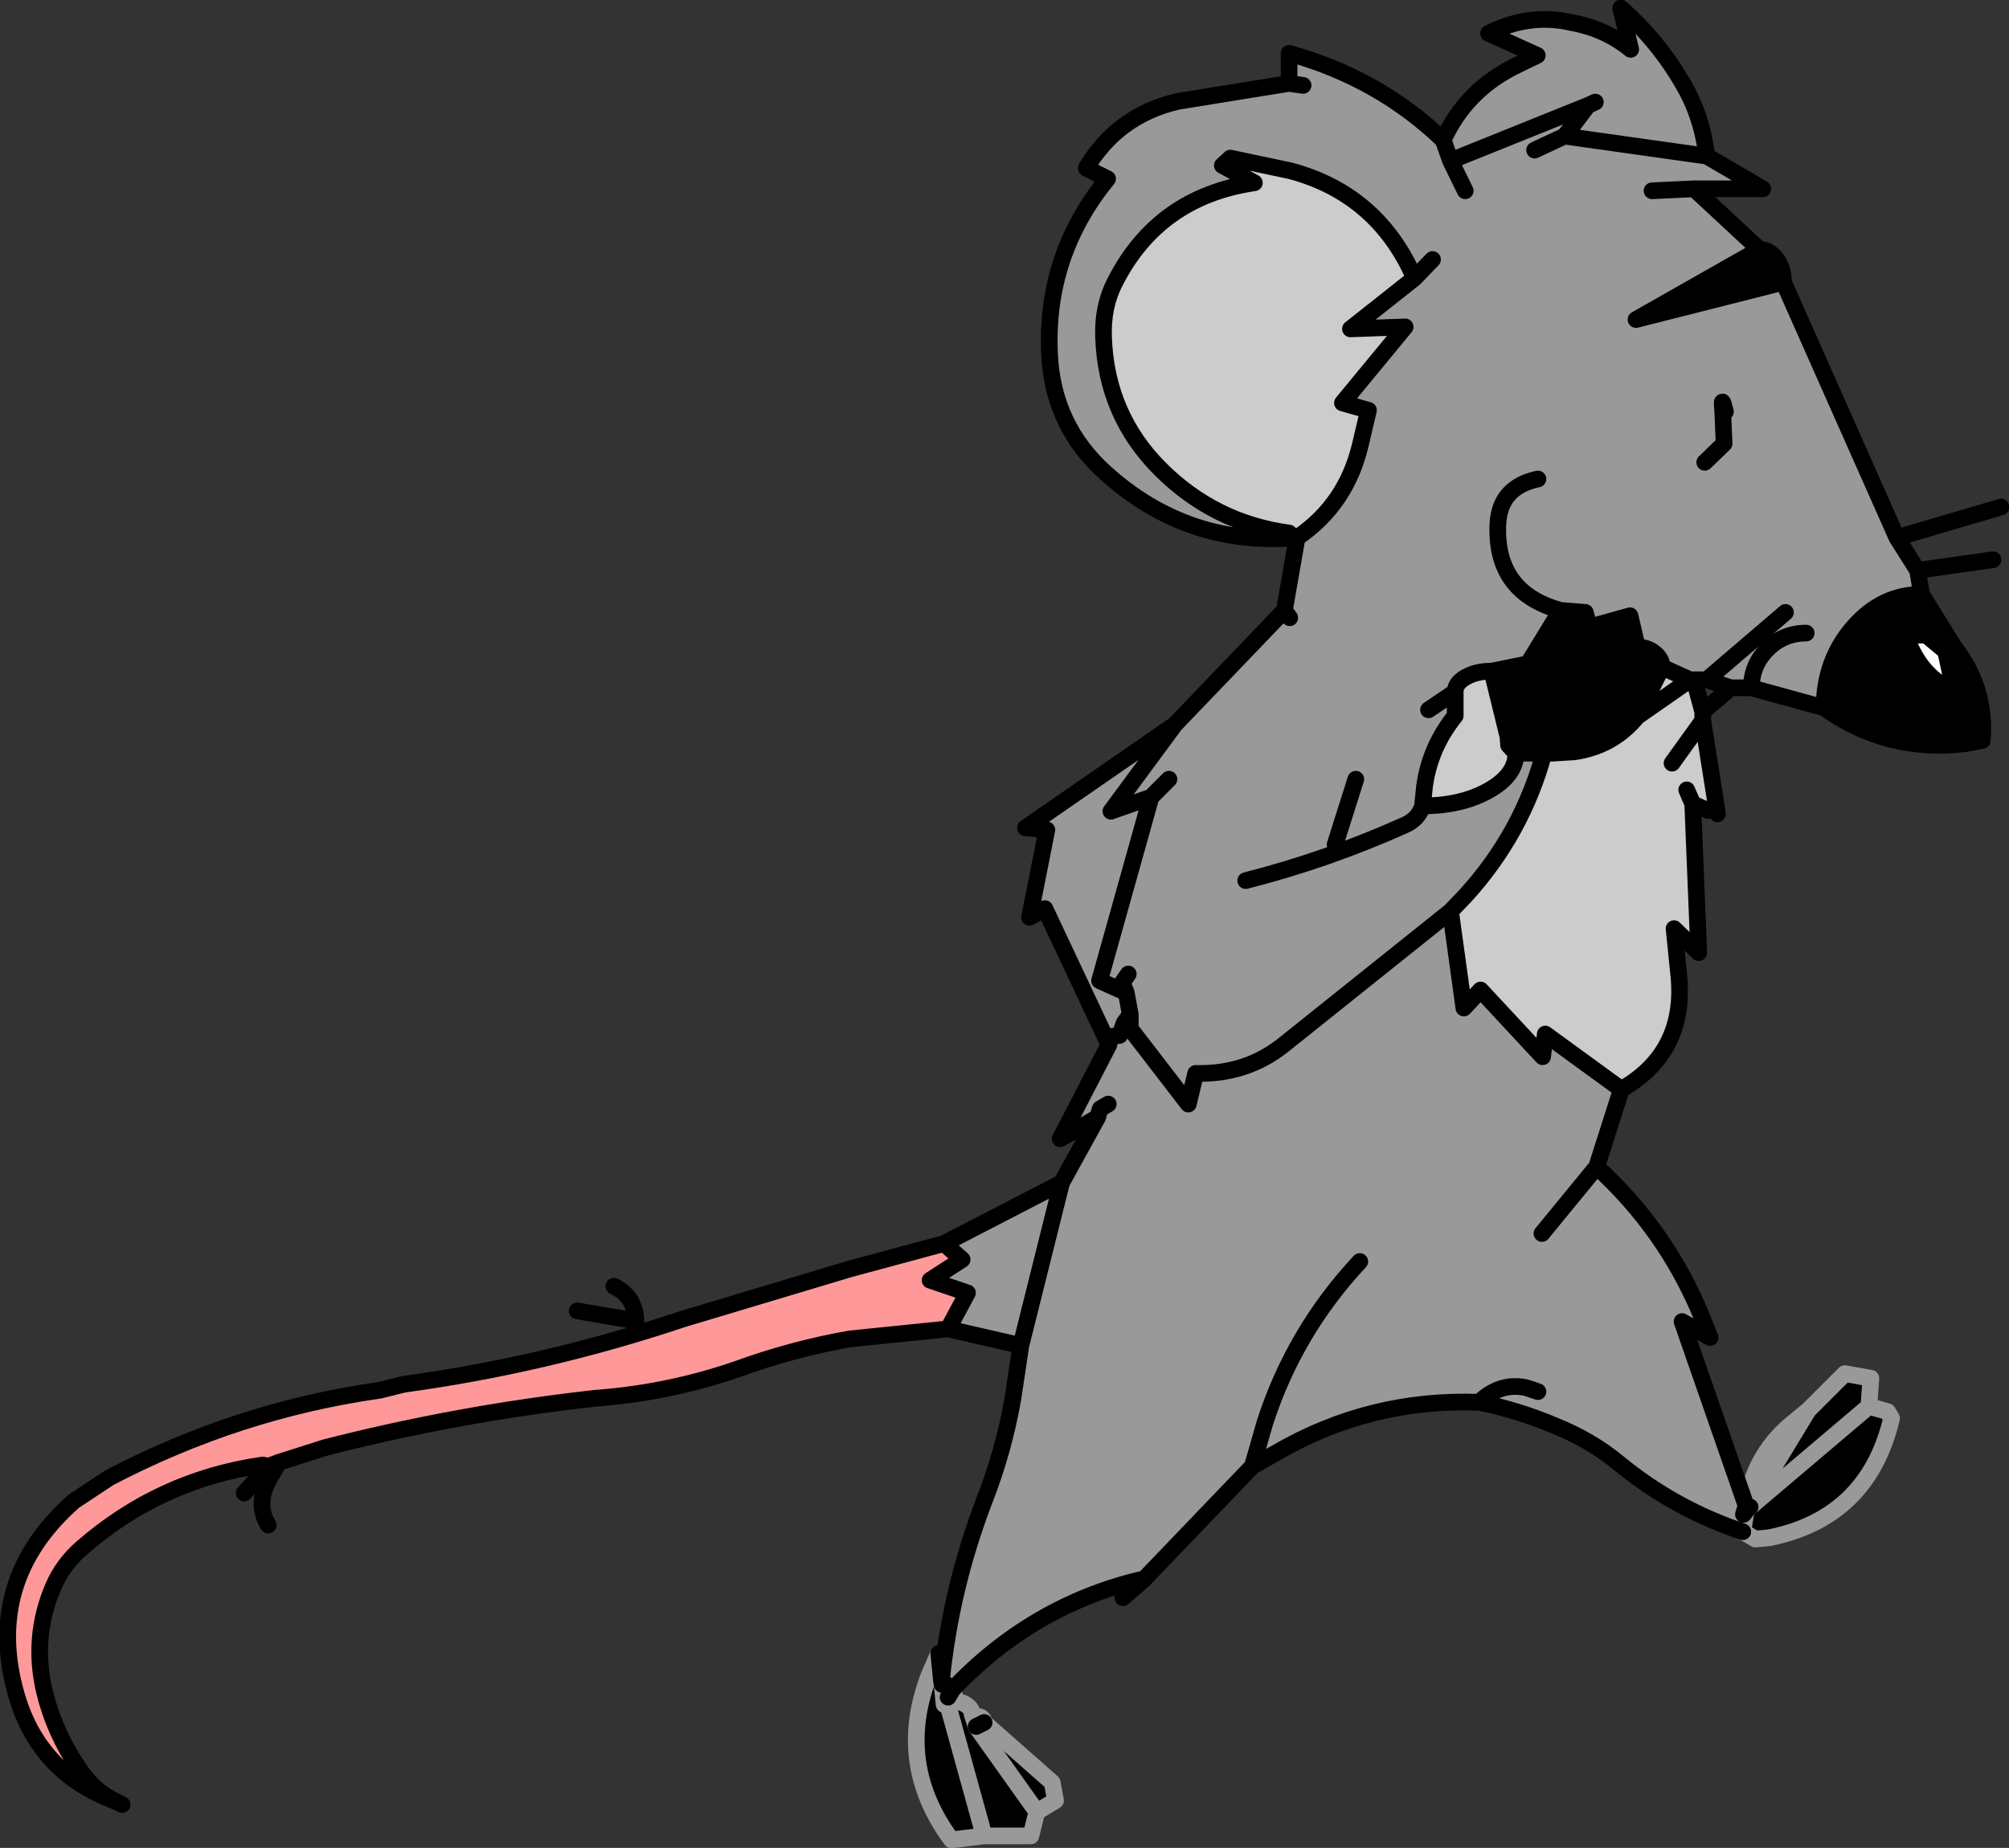 <?xml version="1.0" encoding="UTF-8" standalone="no"?>
<svg xmlns:xlink="http://www.w3.org/1999/xlink" height="138.5px" width="150.55px" xmlns="http://www.w3.org/2000/svg">
  <rect width="100%" height="100%" fill="#333333" stroke="none"/>
  <g transform="matrix(1.0, 0.0, 0.0, 1.0, 99.55, 37.45)">
    <path d="M-79.85 72.35 L-78.65 72.15 -79.45 72.45 -79.85 72.35" fill="#ff9966" fill-rule="evenodd" stroke="none"/>
    <path d="M-79.85 72.35 Q-87.55 73.45 -93.4 78.55 -94.8 79.75 -95.55 81.45 -97.2 85.3 -96.2 89.4 -95.45 92.45 -93.6 95.15 -92.5 96.8 -90.9 97.55 -96.6 95.45 -98.3 89.65 -100.8 81.05 -94.0 75.05 L-91.35 73.3 Q-81.7 68.25 -71.1 66.75 L-69.3 66.3 Q-58.65 64.85 -48.35 61.4 L-35.85 57.65 -28.8 55.75 -27.45 56.95 -29.85 58.5 -27.05 59.45 -28.5 62.15 -35.85 62.9 Q-40.15 63.65 -44.4 65.2 -49.5 66.95 -54.95 67.35 -65.25 68.5 -75.2 71.05 L-78.65 72.15 -79.85 72.35" fill="#ff9999" fill-rule="evenodd" stroke="none"/>
    <path d="M-28.8 55.75 L-20.0 51.2 -17.3 46.3 -20.1 47.9 -16.45 40.85 -21.25 30.65 -22.4 31.3 -21.1 24.75 -22.7 24.6 -11.5 16.85 -3.3 8.3 -2.35 2.85 Q-10.55 3.55 -16.7 -2.0 -20.65 -5.55 -20.9 -10.9 -21.25 -18.3 -16.55 -24.05 L-18.15 -24.85 Q-15.8 -28.8 -11.3 -29.85 L-2.95 -31.2 -2.95 -33.45 Q3.75 -31.6 8.6 -26.95 10.25 -30.6 13.9 -32.45 L15.65 -33.3 12.0 -34.95 Q15.1 -36.5 18.25 -35.75 20.75 -35.3 22.65 -33.75 L21.9 -36.85 Q24.7 -34.4 26.55 -31.2 28.0 -28.75 28.35 -25.75 L32.55 -23.3 27.4 -23.3 32.3 -18.75 23.05 -13.5 34.1 -16.3 42.6 2.85 44.15 5.3 44.45 7.1 Q41.45 7.1 39.3 9.6 37.15 12.1 37.15 15.6 L31.7 14.1 30.15 14.1 28.35 13.5 27.4 13.5 27.1 13.5 25.0 12.55 Q25.0 11.95 24.45 11.5 23.9 11.05 23.15 11.05 L22.6 8.7 19.55 9.55 19.25 8.45 17.4 8.3 Q12.45 6.95 12.7 1.8 12.85 -0.95 15.7 -1.55 12.85 -0.95 12.7 1.8 12.45 6.95 17.4 8.3 L14.95 12.3 12.25 12.85 Q11.1 12.85 10.3 13.3 9.5 13.75 9.5 14.4 L9.5 16.2 Q7.6 18.55 7.2 21.5 L7.05 22.95 Q9.95 22.95 12.0 21.8 14.05 20.65 14.05 19.0 L15.3 19.0 16.15 19.0 Q14.5 25.05 10.25 29.7 L9.15 30.85 10.15 38.1 11.4 36.75 16.05 41.75 16.25 40.05 21.95 44.2 20.1 50.0 Q25.25 54.7 27.9 61.05 L28.6 62.8 26.5 61.6 31.3 75.4 31.1 76.05 31.3 75.8 31.05 77.35 Q25.95 75.65 21.8 72.25 19.7 70.5 16.95 69.4 14.25 68.25 11.3 67.65 3.15 67.35 -3.85 71.4 L-5.7 72.45 -4.75 69.15 Q-2.55 62.35 2.35 57.1 -2.55 62.35 -4.75 69.15 L-5.7 72.45 -13.9 81.0 -14.1 80.95 Q-22.2 82.9 -28.15 89.15 L-28.5 88.9 -29.0 88.5 Q-28.3 81.6 -25.8 75.05 -24.35 71.35 -23.65 67.4 L-23.05 63.4 -28.5 62.15 -27.05 59.45 -29.85 58.5 -27.45 56.95 -28.8 55.75 M-1.9 -31.05 L-2.95 -31.2 -1.9 -31.05 M-2.35 2.85 Q1.35 0.35 2.4 -4.15 L3.0 -6.7 1.05 -7.25 5.75 -12.95 1.65 -12.8 6.45 -16.6 Q3.7 -22.9 -2.85 -24.65 L-7.35 -25.6 -7.95 -25.05 -5.55 -23.75 Q-12.75 -22.7 -16.0 -16.3 -16.95 -14.45 -16.85 -12.15 -16.65 -6.35 -12.6 -2.3 -8.55 1.75 -2.95 2.5 L-2.35 2.85 M28.35 -25.75 L17.7 -27.25 15.45 -26.2 17.7 -27.25 19.45 -29.55 9.15 -25.4 10.25 -23.15 9.15 -25.4 19.45 -29.55 17.7 -27.25 28.35 -25.75 M24.25 -23.15 L27.4 -23.3 24.25 -23.15 M20.0 -29.8 L19.45 -29.55 20.0 -29.8 M9.15 -25.4 L8.6 -26.95 9.15 -25.4 M7.8 -18.0 L6.45 -16.6 7.8 -18.0 M-20.0 51.2 L-23.05 63.4 -20.0 51.2 M29.55 -6.6 L29.75 -6.6 Q29.4 -8.05 29.55 -6.6 L29.65 -4.2 28.2 -2.8 29.65 -4.2 29.55 -6.6 M35.8 10.0 Q34.1 10.0 32.9 11.2 31.7 12.4 31.7 14.1 31.7 12.4 32.9 11.2 34.1 10.0 35.8 10.0 M34.25 8.45 L28.35 13.5 34.25 8.45 M-11.95 20.95 L-13.3 22.3 -16.3 23.35 -11.5 16.85 -16.3 23.35 -13.3 22.3 -11.95 20.95 M-2.9 8.85 L-3.3 8.3 -2.9 8.85 M-14.85 38.6 L-15.15 36.95 -15.45 36.2 -15.0 35.55 -15.45 36.2 -15.15 36.95 -14.85 38.6 -15.3 39.2 -15.5 39.8 -14.85 39.65 -14.85 38.6 M9.15 30.85 L-3.35 40.85 Q-6.15 43.1 -9.95 43.0 L-10.5 45.3 -14.85 39.65 -10.5 45.3 -9.95 43.0 Q-6.15 43.1 -3.35 40.85 L9.15 30.85 M7.5 15.75 L9.5 14.4 7.5 15.75 M0.5 25.85 L2.05 20.95 0.5 25.85 M-6.2 28.55 Q-0.1 27.0 5.7 24.4 6.75 23.95 7.05 22.95 6.75 23.95 5.7 24.4 -0.1 27.0 -6.2 28.55 M-16.45 40.85 L-16.35 40.25 -15.65 40.15 -15.3 39.2 -15.65 40.15 -16.35 40.25 -16.45 40.85 M-13.3 22.3 L-17.15 36.05 -15.15 36.95 -17.15 36.05 -13.3 22.3 M-16.5 45.3 L-17.1 45.65 -17.3 46.3 -17.1 45.65 -16.5 45.3 M15.7 66.85 L14.8 66.55 Q12.85 66.15 11.3 67.65 12.85 66.15 14.8 66.55 L15.7 66.85 M16.0 55.0 L20.1 50.0 16.0 55.0" fill="#999999" fill-rule="evenodd" stroke="none"/>
    <path d="M-2.95 2.5 Q-8.55 1.75 -12.6 -2.3 -16.65 -6.35 -16.85 -12.15 -16.95 -14.45 -16.0 -16.3 -12.75 -22.7 -5.55 -23.75 L-7.95 -25.05 -7.35 -25.6 -2.85 -24.65 Q3.7 -22.9 6.45 -16.6 L1.65 -12.8 5.75 -12.95 1.05 -7.25 3.0 -6.7 2.4 -4.15 Q1.35 0.35 -2.35 2.85 L-2.95 2.5 M28.05 15.9 L28.05 16.55 29.1 23.2 28.45 23.3 27.3 22.8 27.75 33.95 25.9 32.15 26.25 35.6 Q26.85 41.4 21.95 44.2 L16.25 40.05 16.05 41.75 11.4 36.75 10.15 38.1 9.15 30.85 10.25 29.7 Q14.5 25.05 16.15 19.0 L16.8 19.0 18.4 18.9 Q21.3 18.5 23.15 16.25 L25.0 12.55 27.1 13.5 27.4 13.5 28.05 15.9 M27.1 13.5 L23.15 16.25 27.1 13.5 M25.75 19.75 L28.05 16.55 25.75 19.75 M26.85 21.75 L27.3 22.8 26.85 21.75 M14.05 19.0 Q14.05 20.65 12.0 21.8 9.95 22.95 7.05 22.95 L7.2 21.5 Q7.6 18.55 9.5 16.2 L9.5 14.4 Q9.5 13.75 10.3 13.3 11.1 12.85 12.25 12.85 L13.45 17.75 13.5 18.4 14.05 19.0" fill="#cccccc" fill-rule="evenodd" stroke="none"/>
    <path d="M46.25 11.35 L46.9 14.4 Q45.5 13.75 44.55 12.6 43.75 11.6 43.25 10.15 L44.8 10.15 46.25 11.35" fill="#ffffff" fill-rule="evenodd" stroke="none"/>
    <path d="M32.3 -18.75 Q33.05 -18.75 33.6 -18.0 34.1 -17.3 34.1 -16.3 L23.05 -13.5 32.3 -18.75 M44.45 7.1 L46.9 11.05 Q49.3 14.1 49.0 18.05 L47.65 18.3 Q41.8 18.95 37.15 15.6 37.15 12.1 39.3 9.6 41.45 7.1 44.45 7.1 M46.25 11.35 L44.8 10.15 43.25 10.15 Q43.75 11.6 44.55 12.6 45.5 13.75 46.9 14.4 L46.25 11.35 46.9 11.05 46.25 11.35 M29.55 -6.6 Q29.4 -8.05 29.75 -6.6 L29.55 -6.6 M17.4 8.3 L19.25 8.45 19.55 9.55 22.6 8.7 23.15 11.05 Q23.9 11.05 24.45 11.5 25.0 11.95 25.0 12.55 L23.15 16.25 Q21.3 18.5 18.4 18.9 L16.8 19.0 16.8 18.65 16.2 18.4 16.15 19.0 15.3 19.0 14.05 19.0 13.5 18.4 13.45 17.75 12.25 12.85 14.95 12.3 17.4 8.3 M14.95 12.3 L13.45 17.75 14.95 12.3 M-27.9 90.1 Q-27.4 90.1 -27.05 90.4 -26.7 90.65 -26.7 91.05 L-26.4 91.95 -25.8 91.65 -20.7 96.15 -20.45 97.5 -21.85 98.35 -22.3 100.15 -25.8 100.15 -28.25 100.45 Q-32.5 94.7 -29.9 88.05 L-29.2 86.45 -29.0 88.5 -28.95 88.8 -28.8 90.3 -28.5 89.75 -28.5 90.4 -27.9 90.1 M31.3 75.4 Q31.85 71.75 34.55 69.4 L35.95 68.25 38.7 65.5 40.65 65.85 40.5 67.95 41.9 68.35 42.2 68.85 Q40.45 76.3 33.05 77.8 L32.0 77.9 31.05 77.35 31.3 75.8 31.6 75.5 31.55 75.5 31.35 75.5 31.3 75.4 M35.95 68.25 L31.55 75.5 35.95 68.25 M31.6 75.5 L40.5 67.95 31.6 75.5 M23.15 11.05 L16.8 18.65 23.15 11.05 M15.3 19.0 L19.55 9.55 15.3 19.0 M-21.85 98.35 L-26.4 91.95 -21.85 98.35 M-25.8 100.15 L-28.5 90.4 -25.8 100.15" fill="#000000" fill-rule="evenodd" stroke="none"/>
    <path d="M-28.15 89.15 L-27.9 90.1 Q-27.4 90.1 -27.05 90.4 -26.7 90.65 -26.7 91.05 L-26.05 91.25 Q-25.8 91.4 -25.8 91.65 L-20.7 96.15 -20.45 97.5 -21.85 98.35 -22.3 100.15 -25.8 100.15 -28.25 100.45 Q-32.5 94.7 -29.9 88.05 L-29.2 86.45 M-28.5 89.75 L-28.5 90.4 -27.9 90.1 M31.3 75.4 Q31.85 71.75 34.55 69.4 L35.95 68.25 38.7 65.5 40.65 65.85 40.5 67.95 41.9 68.35 42.2 68.85 Q40.45 76.3 33.05 77.8 L32.0 77.9 31.05 77.35 31.3 75.8 31.6 75.5 40.5 67.95 M31.55 75.5 L35.95 68.25 M31.35 75.5 L31.3 75.8 M-28.95 88.8 L-28.8 90.3 -28.5 89.75 -28.5 88.9 M-26.4 91.95 L-21.85 98.35 M-26.4 91.95 L-26.7 91.05 M-28.5 90.4 L-25.8 100.15" fill="none" stroke="#999999" stroke-linecap="round" stroke-linejoin="round" stroke-width="1.25"/>
    <path d="M-28.8 55.75 L-20.0 51.2 -17.3 46.3 -20.1 47.9 -16.45 40.85 -21.25 30.65 -22.4 31.3 -21.1 24.75 -22.7 24.6 -11.5 16.85 -3.3 8.3 -2.35 2.85 Q-10.55 3.55 -16.7 -2.0 -20.65 -5.55 -20.9 -10.9 -21.25 -18.3 -16.55 -24.05 L-18.15 -24.85 Q-15.8 -28.8 -11.3 -29.85 L-2.95 -31.2 -2.95 -33.45 Q3.75 -31.6 8.6 -26.95 10.25 -30.6 13.9 -32.45 L15.65 -33.3 12.0 -34.95 Q15.1 -36.5 18.25 -35.75 20.75 -35.3 22.65 -33.75 L21.9 -36.85 Q24.7 -34.4 26.55 -31.2 28.0 -28.75 28.35 -25.75 L32.55 -23.3 27.4 -23.3 32.3 -18.75 Q33.05 -18.75 33.6 -18.0 34.1 -17.3 34.1 -16.3 L42.6 2.85 50.4 0.55 M-2.95 -31.2 L-1.9 -31.05 M-2.35 2.85 Q1.35 0.35 2.4 -4.15 L3.0 -6.7 1.05 -7.25 5.75 -12.95 1.65 -12.8 6.45 -16.6 Q3.7 -22.9 -2.85 -24.65 L-7.35 -25.6 -7.95 -25.05 -5.55 -23.75 Q-12.75 -22.7 -16.0 -16.3 -16.95 -14.45 -16.85 -12.15 -16.65 -6.35 -12.6 -2.3 -8.55 1.75 -2.95 2.5 M15.45 -26.2 L17.7 -27.25 19.45 -29.55 9.15 -25.4 10.25 -23.15 M6.45 -16.6 L7.8 -18.0 M8.6 -26.95 L9.15 -25.4 M19.45 -29.55 L20.0 -29.8 M27.4 -23.3 L24.25 -23.15 M17.7 -27.25 L28.35 -25.75 M-79.85 72.35 Q-87.55 73.45 -93.4 78.55 -94.8 79.75 -95.55 81.45 -97.2 85.3 -96.2 89.4 -95.45 92.45 -93.6 95.15 -92.5 96.8 -90.9 97.55 L-90.4 97.8 M-90.9 97.55 Q-96.6 95.45 -98.3 89.65 -100.8 81.05 -94.0 75.05 L-91.35 73.3 Q-81.7 68.25 -71.1 66.75 L-69.3 66.3 Q-58.65 64.85 -48.35 61.4 L-35.85 57.65 -28.8 55.75 -27.45 56.95 -29.85 58.5 -27.05 59.45 -28.5 62.15 -23.05 63.4 -20.0 51.2 M-79.45 72.45 L-81.25 74.45 M-78.65 72.15 L-79.2 73.1 Q-80.5 75.15 -79.45 76.85 M-79.85 72.35 L-79.45 72.45 -78.65 72.15 -75.2 71.05 Q-65.25 68.5 -54.95 67.35 -49.5 66.95 -44.4 65.2 -40.15 63.65 -35.85 62.9 L-28.5 62.15 M-56.3 60.8 L-51.9 61.55 Q-51.9 61.05 -52.05 60.6 -52.4 59.5 -53.55 58.95 M-29.0 88.5 Q-28.3 81.6 -25.8 75.05 -24.35 71.35 -23.65 67.4 L-23.05 63.4 M44.15 5.3 L44.45 7.1 46.9 11.05 Q49.3 14.1 49.0 18.05 L47.65 18.3 Q41.8 18.95 37.15 15.6 L31.7 14.1 30.15 14.1 28.05 15.9 28.05 16.55 29.1 23.2 29.15 23.55 M44.15 5.3 L49.8 4.5 M42.6 2.85 L44.15 5.3 M46.25 11.35 L46.9 14.4 Q45.5 13.75 44.55 12.6 43.75 11.6 43.25 10.15 L44.8 10.15 46.25 11.35 46.9 11.05 M44.45 7.1 Q41.45 7.1 39.3 9.6 37.15 12.1 37.15 15.6 M29.55 -6.6 Q29.4 -8.05 29.75 -6.6 L29.55 -6.6 29.65 -4.2 28.2 -2.8 M17.4 8.3 L19.25 8.45 19.55 9.55 22.6 8.7 23.15 11.05 Q23.9 11.05 24.45 11.5 25.0 11.95 25.0 12.55 L27.1 13.5 27.4 13.5 28.35 13.5 34.25 8.45 M31.7 14.1 Q31.7 12.4 32.9 11.2 34.1 10.0 35.8 10.0 M27.4 13.5 L28.05 15.9 M28.05 16.55 L25.75 19.75 M23.15 16.25 L27.1 13.5 M25.0 12.55 L23.15 16.25 Q21.3 18.5 18.4 18.9 L16.8 19.0 16.15 19.0 Q14.5 25.05 10.25 29.7 L9.15 30.85 10.15 38.1 11.4 36.75 16.05 41.75 16.25 40.05 21.95 44.2 Q26.85 41.4 26.25 35.6 L25.9 32.15 27.75 33.95 27.3 22.8 26.85 21.75 M28.45 23.3 L27.3 22.8 M30.15 14.1 L28.35 13.5 M17.4 8.3 Q12.45 6.95 12.7 1.8 12.85 -0.95 15.7 -1.55 M-3.3 8.3 L-2.9 8.85 M-11.5 16.85 L-16.3 23.35 -13.3 22.3 -11.95 20.95 M12.25 12.85 Q11.1 12.85 10.3 13.3 9.5 13.75 9.5 14.4 L9.5 16.2 Q7.6 18.55 7.2 21.5 L7.05 22.95 Q9.95 22.95 12.0 21.8 14.05 20.65 14.05 19.0 L13.5 18.4 13.45 17.75 12.25 12.85 14.95 12.3 17.4 8.3 M16.8 19.0 L16.8 18.65 16.2 18.4 16.15 19.0 15.3 19.0 14.05 19.0 M13.45 17.75 L14.95 12.3 M7.05 22.95 Q6.75 23.95 5.7 24.4 -0.1 27.0 -6.2 28.55 M2.05 20.95 L0.5 25.85 M9.5 14.4 L7.5 15.75 M-14.85 39.65 L-10.5 45.3 -9.95 43.0 Q-6.15 43.1 -3.35 40.85 L9.15 30.85 M-15.0 35.55 L-15.45 36.2 -15.15 36.95 -14.85 38.6 -14.85 39.65 -15.5 39.8 -15.3 39.2 -15.65 40.15 -16.35 40.25 -16.45 40.85 M-14.85 38.6 L-15.3 39.2 M-17.3 46.3 L-17.1 45.65 -16.5 45.3 M-15.15 36.95 L-17.15 36.05 -13.3 22.3 M-13.9 81.0 L-14.1 80.95 Q-22.2 82.9 -28.15 89.15 L-28.5 89.75 M-29.2 86.45 L-29.0 88.5 -28.5 88.9 -28.15 89.15 M2.35 57.1 Q-2.55 62.35 -4.75 69.15 L-5.7 72.45 -3.85 71.4 Q3.15 67.35 11.3 67.65 12.85 66.15 14.8 66.55 L15.7 66.85 M-5.7 72.45 L-13.9 81.0 -15.4 82.3 M31.05 77.35 Q25.95 75.65 21.8 72.25 19.7 70.5 16.95 69.4 14.25 68.25 11.3 67.65 M21.95 44.2 L20.1 50.0 Q25.25 54.7 27.9 61.05 L28.6 62.8 26.5 61.6 31.3 75.4 31.35 75.5 31.55 75.5 31.3 75.8 31.1 76.05 31.3 75.4 M31.6 75.5 L31.55 75.5 M31.3 75.8 L31.1 76.05 M16.8 18.65 L23.15 11.05 M20.1 50.0 L16.0 55.0 M19.55 9.55 L15.3 19.0 M34.1 -16.3 L23.05 -13.5 32.3 -18.75 M-29.0 88.5 L-28.95 88.8 M-25.8 91.65 L-26.4 91.95" fill="none" stroke="#000000" stroke-linecap="round" stroke-linejoin="round" stroke-width="1.25"/>
  </g>
</svg>
